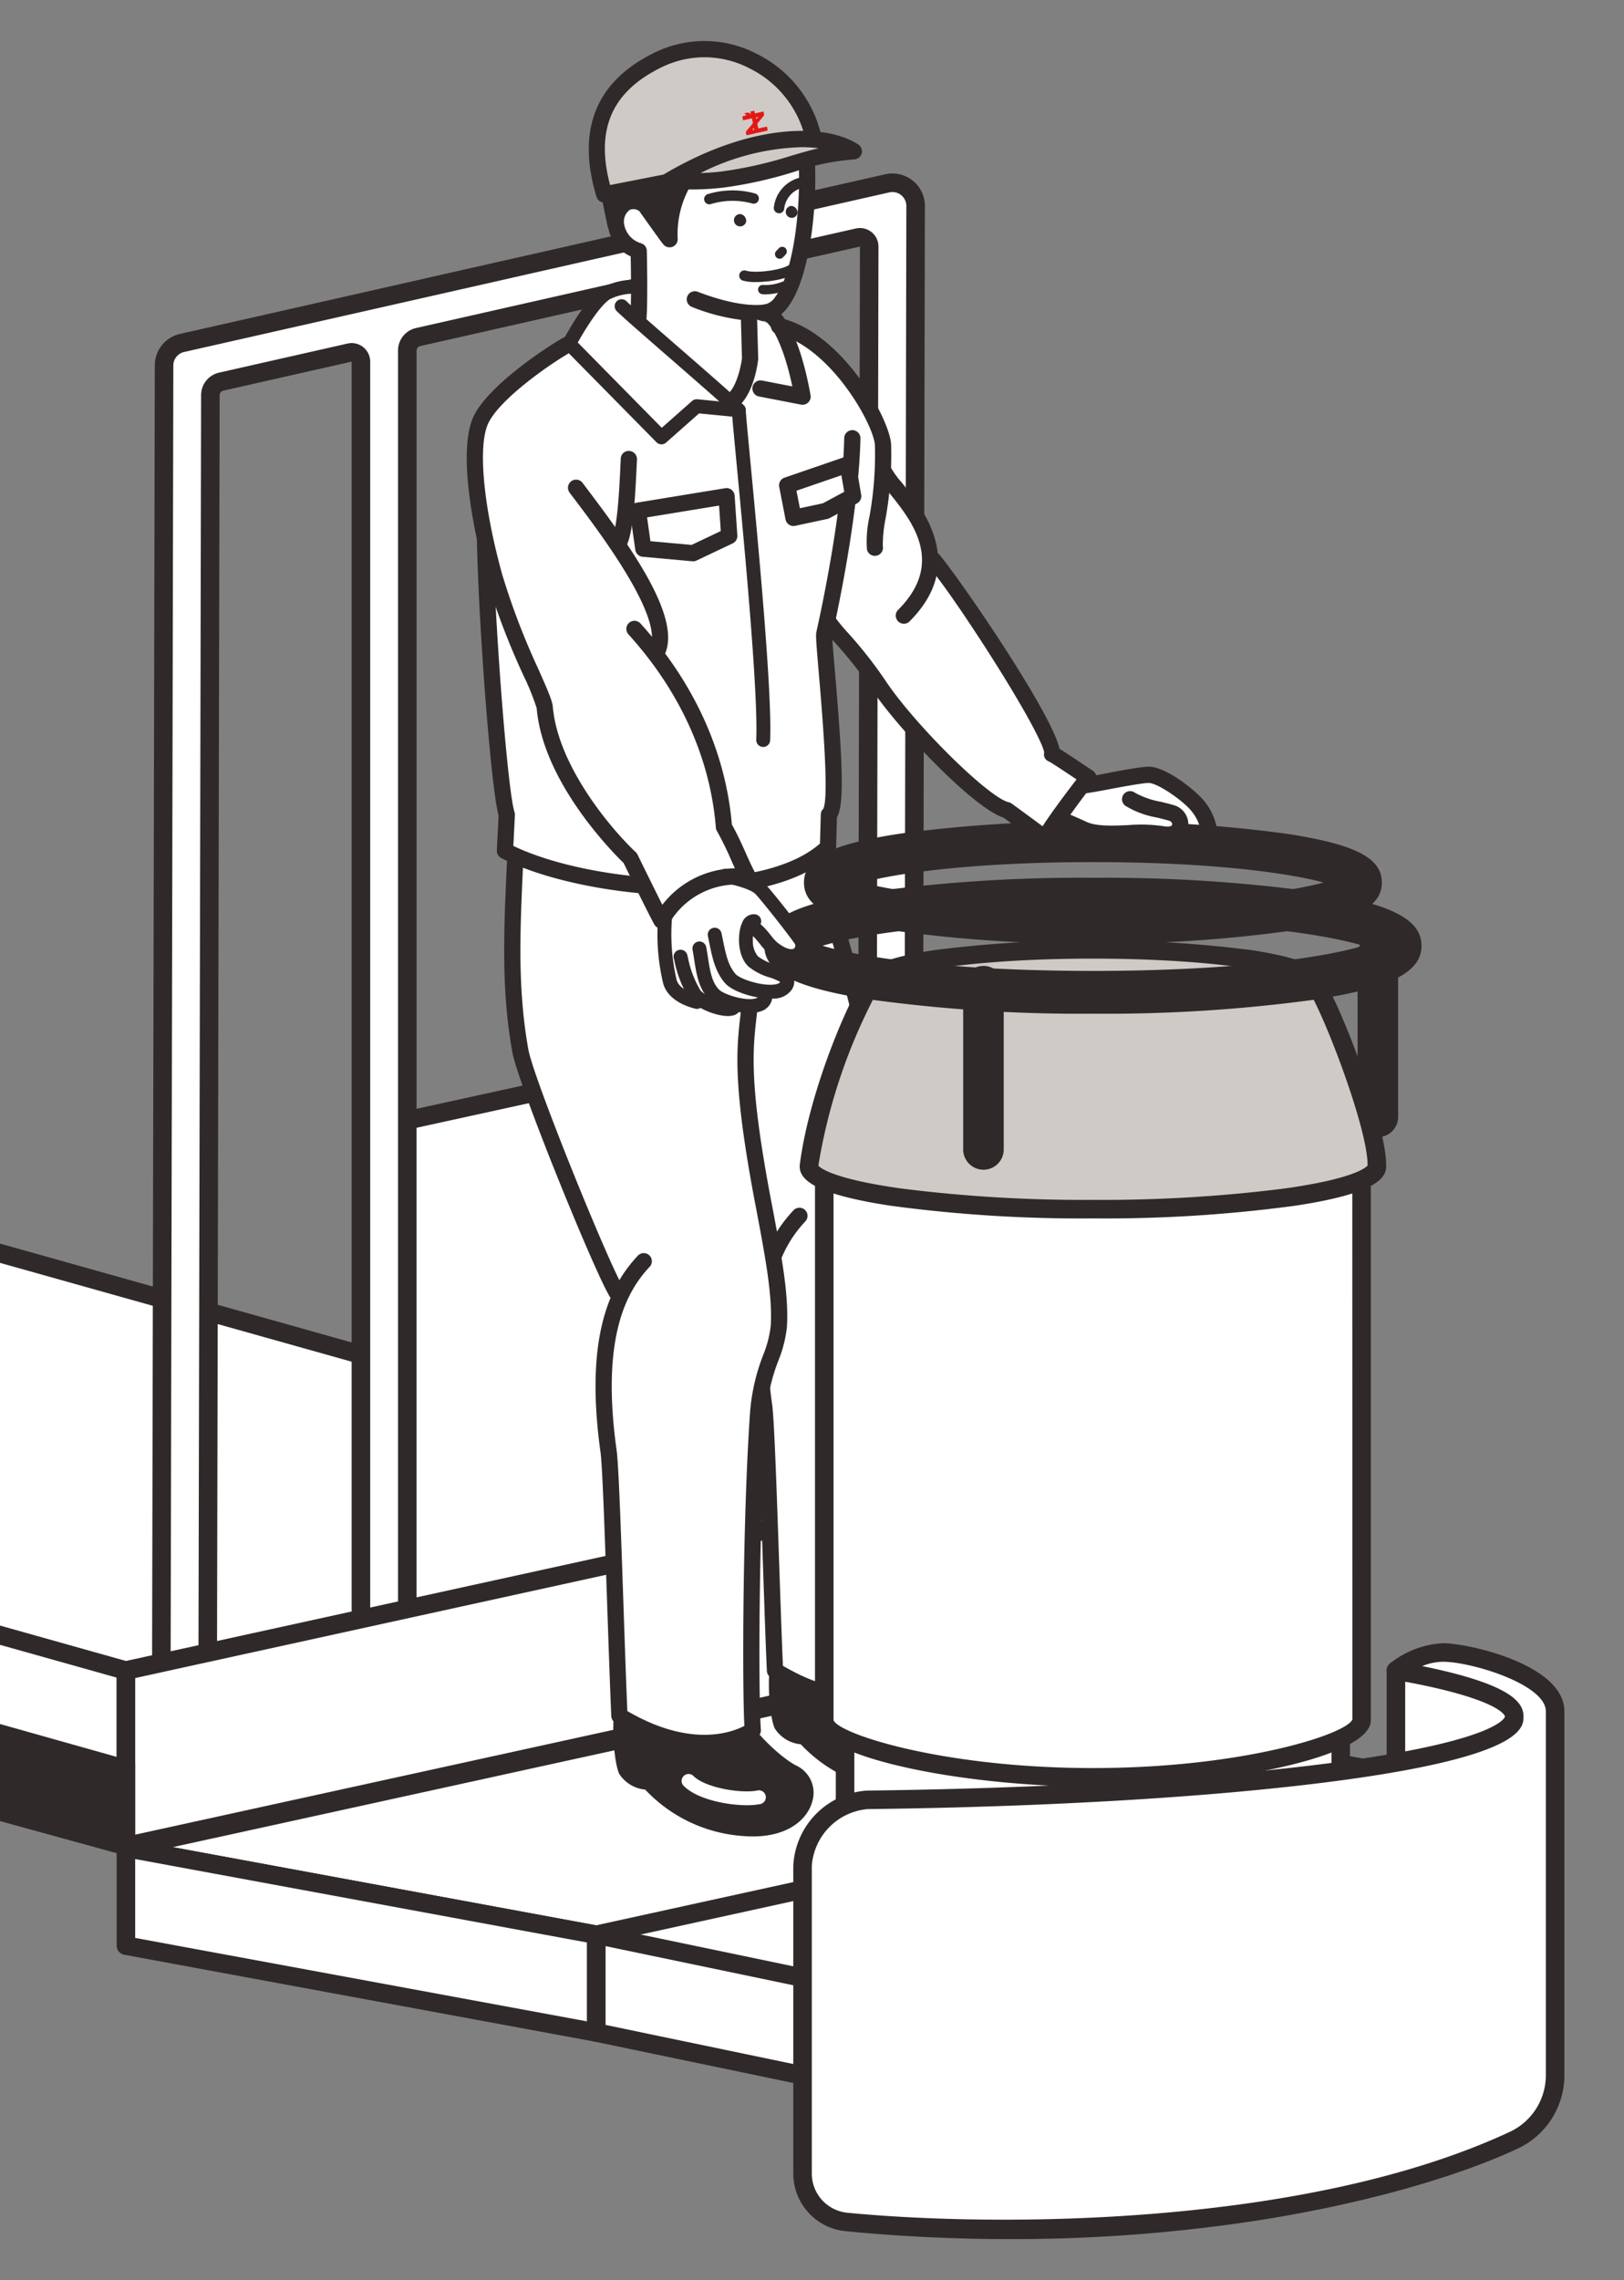 <svg xmlns="http://www.w3.org/2000/svg" xmlns:xlink="http://www.w3.org/1999/xlink" width="218" height="306" viewBox="0 0 218 306">
  <rect x="0" y="0" width="218" height="306" fill="#808080" stroke="none"/>
  <defs>
    <clipPath id="clip-path">
      <rect id="長方形_21128" data-name="長方形 21128" width="218" height="306" transform="translate(536 4560)" fill="#fff" stroke="#707070" stroke-width="1"/>
    </clipPath>
    <clipPath id="clip-path-2">
      <rect id="長方形_21175" data-name="長方形 21175" width="366.762" height="294.993" fill="none"/>
    </clipPath>
  </defs>
  <g id="img_category05" transform="translate(-536 -4560)" clip-path="url(#clip-path)">
    <g id="グループ_86868" data-name="グループ 86868" transform="translate(379.238 4565.504)">
      <path id="パス_120141" data-name="パス 120141" d="M313.466,199.195v22.466h18.152l1.821-19.1Z" transform="translate(30.682 19.497)" fill="#fff"/>
      <g id="グループ_86867" data-name="グループ 86867">
        <g id="グループ_86866" data-name="グループ 86866" clip-path="url(#clip-path-2)">
          <path id="パス_120142" data-name="パス 120142" d="M331.728,223.017H313.576a1.245,1.245,0,0,1-1.245-1.245V199.306a1.245,1.245,0,0,1,1.452-1.227l19.974,3.366a1.245,1.245,0,0,1,1.032,1.346l-1.821,19.1a1.245,1.245,0,0,1-1.24,1.128m-16.907-2.49H330.6l1.6-16.82-17.379-2.929Z" transform="translate(30.571 19.386)" fill="#2f2a29"/>
          <path id="パス_120143" data-name="パス 120143" d="M89.569,190.128c8.278,0,14.765,9.423,14.765,20.71,0,10.93-5.873,20.359-13.662,21.091l-9.687.575" transform="translate(7.927 18.61)" fill="#2f2a29"/>
          <path id="パス_120144" data-name="パス 120144" d="M81.1,233.861a1.245,1.245,0,0,1-.072-2.488l9.687-.575c6.986-.658,12.491-9.378,12.491-19.849,0-10.734-6.066-19.465-13.52-19.465a1.244,1.244,0,1,1,0-2.489c8.828,0,16.01,9.848,16.01,21.954,0,11.742-6.5,21.551-14.791,22.331l-9.729.579c-.025,0-.051,0-.075,0" transform="translate(7.816 18.499)" fill="#2f2a29"/>
          <path id="パス_120145" data-name="パス 120145" d="M1.135,155.054v13.113l172.422,48.58V203.633" transform="translate(0.111 15.177)" fill="#fff"/>
          <path id="パス_120146" data-name="パス 120146" d="M173.668,218.1a1.267,1.267,0,0,1-.338-.046L.908,169.476a1.245,1.245,0,0,1-.907-1.2V155.165a1.244,1.244,0,1,1,2.489,0v12.17l169.933,47.877V203.744a1.245,1.245,0,0,1,2.49,0v13.113a1.242,1.242,0,0,1-1.245,1.245" transform="translate(0 15.066)" fill="#2f2a29"/>
          <path id="パス_120147" data-name="パス 120147" d="M97.868,211.217c.126,11.122-6.112,20.473-14.187,21.233-8.376.787-15.919-7.877-16.582-19.745-.687-12.289,6.25-22.577,15.192-22.577,8.6,0,15.446,9.6,15.577,21.089" transform="translate(6.563 18.61)" fill="#2f2a29"/>
          <path id="パス_120148" data-name="パス 120148" d="M82.719,233.857a13.763,13.763,0,0,1-9.032-3.569c-4.5-3.878-7.317-10.22-7.719-17.4-.417-7.461,1.9-14.63,6.2-19.179A13.965,13.965,0,0,1,82.4,188.994c9.135,0,16.681,10.015,16.822,22.32.134,11.789-6.593,21.666-15.314,22.487q-.6.056-1.191.056M82.4,191.484a11.536,11.536,0,0,0-8.424,3.933c-3.839,4.061-5.905,10.54-5.526,17.329.359,6.415,2.923,12.267,6.858,15.655a11.1,11.1,0,0,0,8.365,2.921c7.441-.7,13.178-9.477,13.058-19.979-.124-10.95-6.553-19.858-14.332-19.858" transform="translate(6.452 18.499)" fill="#2f2a29"/>
          <path id="パス_120149" data-name="パス 120149" d="M90.753,226.057a.935.935,0,0,1-.734-1.51,24.389,24.389,0,0,0,4.688-15.117.934.934,0,0,1,.922-.944h.011a.935.935,0,0,1,.934.923A26.28,26.28,0,0,1,91.489,225.7a.933.933,0,0,1-.736.358" transform="translate(8.792 20.407)" fill="#fff"/>
          <path id="パス_120150" data-name="パス 120150" d="M90.718,210.551c.131,5.543-3.406,10.2-7.978,10.5-4.668.3-8.761-4.026-9.058-9.773-.3-5.858,3.45-10.767,8.287-10.861,4.738-.091,8.615,4.489,8.749,10.136" transform="translate(7.21 19.617)" fill="#585856"/>
          <path id="パス_120151" data-name="パス 120151" d="M82.4,222.42a8.911,8.911,0,0,1-5.923-2.344,12.38,12.38,0,0,1-3.923-8.625,12.565,12.565,0,0,1,3.145-9.212,8.923,8.923,0,0,1,6.362-2.959h.16c5.3,0,9.707,5.055,9.856,11.353.147,6.256-3.868,11.426-9.142,11.77-.178.012-.357.018-.536.018m-.177-20.651H82.1a6.378,6.378,0,0,0-4.588,2.166,10.067,10.067,0,0,0-2.48,7.387,9.883,9.883,0,0,0,3.091,6.892,6.359,6.359,0,0,0,4.643,1.7c3.871-.251,6.928-4.392,6.813-9.227-.115-4.948-3.408-8.921-7.365-8.921" transform="translate(7.099 19.505)" fill="#2f2a29"/>
          <path id="パス_120152" data-name="パス 120152" d="M86.9,210.3c.094,3.241-1.974,5.963-4.648,6.111-2.706.151-5.046-2.382-5.2-5.691-.152-3.346,1.988-6.153,4.752-6.233,2.73-.08,5,2.538,5.093,5.813" transform="translate(7.541 20.015)" fill="#2f2a29"/>
          <path id="パス_120153" data-name="パス 120153" d="M276.039,183.056,103.617,134.608,1.134,157.07l172.422,48.448Z" transform="translate(0.111 13.175)" fill="#fff"/>
          <path id="パス_120154" data-name="パス 120154" d="M173.667,206.875a1.254,1.254,0,0,1-.337-.046L.908,158.38a1.245,1.245,0,0,1,.07-2.414L103.461,133.5a1.262,1.262,0,0,1,.6.018l172.421,48.447a1.245,1.245,0,0,1-.069,2.415L173.934,206.846a1.278,1.278,0,0,1-.267.029M6.379,157.331,173.7,204.348l97.312-21.33L103.69,136Z" transform="translate(0 13.065)" fill="#2f2a29"/>
          <path id="パス_120155" data-name="パス 120155" d="M242.989,121.915,190.268,133.47v66.006l52.721-11.991Z" transform="translate(18.623 11.933)" fill="#fff"/>
          <path id="パス_120156" data-name="パス 120156" d="M274.742,91.161c.907.182,6.917-1.275,9.468-1.457,1.854-.133,5.839,2.974,6.8,4.251a6.912,6.912,0,0,1,1.53,4.067l-3.933,1.153L272.63,98.022l-.971-6.618" transform="translate(26.59 8.78)" fill="#fff"/>
          <path id="パス_120157" data-name="パス 120157" d="M292.365,99.209a1.088,1.088,0,0,1-1.087-1.048,5.822,5.822,0,0,0-1.312-3.452c-.978-1.3-4.6-3.883-5.856-3.821-1.159.082-3.19.465-4.982.8-2.974.56-4.16.759-4.778.636a1.089,1.089,0,0,1,.4-2.141,37.463,37.463,0,0,0,3.977-.635c1.941-.366,3.946-.744,5.231-.835,2.525-.2,6.844,3.482,7.749,4.68a7.962,7.962,0,0,1,1.75,4.684,1.087,1.087,0,0,1-1.047,1.129h-.042" transform="translate(26.768 8.683)" fill="#2f2a29"/>
          <path id="パス_120158" data-name="パス 120158" d="M190.378,134.827a1.245,1.245,0,0,1-.266-2.46l52.721-11.556a1.245,1.245,0,0,1,.535,2.432L190.646,134.8a1.249,1.249,0,0,1-.268.029" transform="translate(18.512 11.822)" fill="#2f2a29"/>
          <path id="パス_120159" data-name="パス 120159" d="M263.364,214.144l.4-193.7a3.112,3.112,0,0,0-3.8-3.041L191.789,32.829,165.3,38.823a3.113,3.113,0,0,0-2.425,3.028l-.363,173.974a3.113,3.113,0,0,0,3.106,3.119h.007a3.114,3.114,0,0,0,3.112-3.106l.355-170.006a1.869,1.869,0,0,1,1.455-1.817l17.235-3.9a1.245,1.245,0,0,1,1.519,1.215V208.637a3.19,3.19,0,0,0,2.5,3.17,3.116,3.116,0,0,0,3.729-3.053V39.856a1.866,1.866,0,0,1,1.455-1.82l35.255-7.978v168.9a3.19,3.19,0,0,0,2.5,3.17,3.116,3.116,0,0,0,3.728-3.054V28.649l17.551-3.971a1.245,1.245,0,0,1,1.518,1.216l-.4,189.935" transform="translate(15.907 1.696)" fill="#fff"/>
          <path id="パス_120160" data-name="パス 120160" d="M165.738,220.3a4.368,4.368,0,0,1-4.357-4.367l.363-173.974a4.335,4.335,0,0,1,3.4-4.239L259.8,16.3a4.357,4.357,0,0,1,5.319,4.258l-.4,193.7a1.245,1.245,0,0,1-1.245,1.243h0a1.244,1.244,0,0,1-1.243-1.247l.4-193.7a1.869,1.869,0,0,0-2.279-1.825L165.69,40.148a1.858,1.858,0,0,0-1.456,1.816l-.363,173.973a1.867,1.867,0,1,0,3.735.009l.355-170a3.1,3.1,0,0,1,2.423-3.029l17.237-3.9a2.489,2.489,0,0,1,3.039,2.43V208.748a1.956,1.956,0,0,0,1.487,1.948,1.872,1.872,0,0,0,2.248-1.831V39.967a3.093,3.093,0,0,1,2.425-3.035l35.255-7.978a1.245,1.245,0,0,1,1.519,1.214v168.9a1.956,1.956,0,0,0,1.487,1.948,1.874,1.874,0,0,0,2.248-1.832V28.76a1.245,1.245,0,0,1,.971-1.214l17.551-3.971a2.489,2.489,0,0,1,3.038,2.434l-.4,189.933a1.245,1.245,0,0,1-1.245,1.243h0A1.244,1.244,0,0,1,256,215.937L256.4,26l-16.58,3.753V199.183a4.347,4.347,0,0,1-1.582,3.36,4.355,4.355,0,0,1-7.132-3.475V31.726l-33.737,7.635a.617.617,0,0,0-.484.606v168.9a4.362,4.362,0,0,1-5.208,4.276,4.422,4.422,0,0,1-3.507-4.393V41.442l-17.235,3.9a.622.622,0,0,0-.484.606l-.355,170a4.366,4.366,0,0,1-4.357,4.349" transform="translate(15.796 1.585)" fill="#2f2a29"/>
          <path id="パス_120161" data-name="パス 120161" d="M291.192,206.164l45.658,8.43-85,25.691-63.141-11.657Z" transform="translate(18.471 20.179)" fill="#fff"/>
          <path id="パス_120162" data-name="パス 120162" d="M220.587,161.969c-2.185-3.642-13.355-31.488-14.085-35.577-1.821-10.2-.911-19.306-.365-32.785l39.949-.364,3.4,62.9Z" transform="translate(20.107 9.127)" fill="#fff"/>
          <path id="パス_120163" data-name="パス 120163" d="M260.667,200.413l63.141,11.657L221.325,234.533l-63.141-11.656Z" transform="translate(15.483 19.616)" fill="#fff"/>
          <path id="パス_120164" data-name="パス 120164" d="M221.436,235.89a1.2,1.2,0,0,1-.226-.021l-63.141-11.656a1.245,1.245,0,0,1-.041-2.441l102.483-22.464A1.243,1.243,0,0,1,261,199.3l63.141,11.657a1.245,1.245,0,0,1,.041,2.439L221.7,235.86a1.218,1.218,0,0,1-.267.03m-56.849-13.007,56.827,10.492,96.213-21.089L260.8,201.794Z" transform="translate(15.372 19.506)" fill="#2f2a29"/>
          <path id="パス_120165" data-name="パス 120165" d="M260.667,178.737V202.3L158.184,224.763V201.2Z" transform="translate(15.483 17.495)" fill="#fff"/>
          <path id="パス_120166" data-name="パス 120166" d="M158.295,226.119a1.244,1.244,0,0,1-1.245-1.245V201.311a1.246,1.246,0,0,1,.979-1.216l102.482-22.462a1.243,1.243,0,0,1,1.512,1.215v23.563a1.244,1.244,0,0,1-.978,1.215L158.562,226.09a1.227,1.227,0,0,1-.267.03m1.245-23.808v21.016l99.993-21.918V180.395Z" transform="translate(15.372 17.384)" fill="#2f2a29"/>
          <path id="パス_120167" data-name="パス 120167" d="M238.441,196.7c-1.275,1.82-.819,8.651-.091,10.108s3.1,1.639,3.1,1.639a19,19,0,0,0,12.842,6.193c8.468.637,10.167-5.951,6.617-7.681-2.345-1.142-7.286-5.829-7.528-8.257" transform="translate(23.26 19.253)" fill="#2f2a29"/>
          <path id="パス_120168" data-name="パス 120168" d="M255.509,215.7c-.389,0-.79-.015-1.21-.047a19.925,19.925,0,0,1-13.225-6.239,4.645,4.645,0,0,1-3.478-2.106c-.77-1.539-1.394-8.841.161-11.062a.934.934,0,1,1,1.529,1.073c-1.019,1.455-.627,7.942-.021,9.155.408.816,1.944,1.095,2.333,1.124a.934.934,0,0,1,.619.3,18.087,18.087,0,0,0,12.222,5.891c4.31.309,6.762-1.405,7.264-3.262a2.183,2.183,0,0,0-1.128-2.649c-2.474-1.205-7.76-6.134-8.047-9a.934.934,0,1,1,1.86-.184c.2,1.982,4.776,6.424,7.006,7.511a4.03,4.03,0,0,1,2.111,4.815c-.6,2.234-3.058,4.682-8,4.682" transform="translate(23.178 19.17)" fill="#2f2a29"/>
          <path id="パス_120169" data-name="パス 120169" d="M253.948,210.488c-2.715,0-6.72-.792-8.525-2.594a.934.934,0,0,1,1.32-1.321c1.627,1.624,6.559,2.388,8.607,1.932a.934.934,0,1,1,.407,1.822,8.653,8.653,0,0,1-1.809.16" transform="translate(23.995 20.193)" fill="#fff"/>
          <path id="パス_120170" data-name="パス 120170" d="M242.16,98.33c3.4,8.257,7.528,22.828,10.928,40.8,1.383,7.309,2.43,12.7,2.149,17.006-.205,3.15-1.28,5.986-1.663,11.407-1.014,14.406-1.081,38.506-.728,42.742,0,0-3.946,5.574-15.117-1.226-.486-11.171-1.031-32.45-1.457-35.516-2.125-15.239,1.275-21.8,4.734-25.5" transform="translate(23.062 9.625)" fill="#fff"/>
          <path id="パス_120171" data-name="パス 120171" d="M247.608,213.631c-2.534,0-5.93-.855-10.349-3.545a1.089,1.089,0,0,1-.522-.884c-.177-4.049-.36-9.424-.543-14.781-.315-9.21-.64-18.733-.9-20.632-2.287-16.4,1.769-22.916,5.018-26.393a1.088,1.088,0,1,1,1.591,1.485c-2.945,3.153-6.61,9.132-4.452,24.608.28,2.012.593,11.165.924,20.859.175,5.093.349,10.2.517,14.174,8.376,4.915,12.02,2.373,12.936,1.48-.312-5.262-.242-28.232.76-42.437a56.138,56.138,0,0,1,1.041-7.338,32.069,32.069,0,0,0,.621-4.064c.266-4.069-.7-9.177-2.041-16.249l-.091-.484C249,122.98,244.941,107.807,241.25,98.842a1.089,1.089,0,1,1,2.014-.83c3.745,9.1,7.854,24.426,10.992,41.011l.092.484c1.368,7.228,2.356,12.452,2.073,16.8a33.807,33.807,0,0,1-.657,4.339,54.225,54.225,0,0,0-1.007,7.076c-1.029,14.6-1.075,38.441-.729,42.573a1.091,1.091,0,0,1-.2.72c-.117.165-1.933,2.621-6.224,2.621" transform="translate(22.965 9.527)" fill="#2f2a29"/>
          <path id="パス_120172" data-name="パス 120172" d="M158.184,233.988l63.141,11.657V232.531l-63.141-11.656Z" transform="translate(15.483 21.619)" fill="#fff"/>
          <path id="パス_120173" data-name="パス 120173" d="M221.436,247a1.314,1.314,0,0,1-.226-.02l-63.141-11.656a1.247,1.247,0,0,1-1.019-1.225V220.986a1.245,1.245,0,0,1,1.471-1.224l63.141,11.656a1.245,1.245,0,0,1,1.019,1.224v13.114A1.241,1.241,0,0,1,221.436,247m-61.9-13.936,60.651,11.2V233.679l-60.651-11.2Z" transform="translate(15.372 21.508)" fill="#2f2a29"/>
          <path id="パス_120174" data-name="パス 120174" d="M56.655,182.828v10.887l111.467,30.641V213.468" transform="translate(5.545 17.895)" fill="#2f2a29"/>
          <path id="パス_120175" data-name="パス 120175" d="M168.233,225.711a1.254,1.254,0,0,1-.33-.044L56.436,195.028a1.246,1.246,0,0,1-.915-1.2V182.94a1.244,1.244,0,1,1,2.489,0v9.938l108.978,29.956v-9.255a1.245,1.245,0,1,1,2.49,0v10.888a1.243,1.243,0,0,1-1.245,1.245" transform="translate(5.434 17.784)" fill="#2f2a29"/>
          <path id="パス_120176" data-name="パス 120176" d="M311.5,136.425a2.722,2.722,0,0,1-2.723-2.723V111.845a2.723,2.723,0,0,1,5.445,0V133.7a2.722,2.722,0,0,1-2.723,2.723" transform="translate(30.223 10.681)" fill="#2f2a29"/>
          <path id="パス_120177" data-name="パス 120177" d="M246.111,153.324v68.609c0,2.783,14.895,7.068,33.27,7.068s33.269-4.285,33.269-7.068V153.324" transform="translate(24.089 15.007)" fill="#fff"/>
          <path id="パス_120178" data-name="パス 120178" d="M279.492,230.357c-15.961,0-34.514-3.632-34.514-8.313V153.436a1.244,1.244,0,1,1,2.489,0v68.52c1.033,1.839,13.967,5.911,32.025,5.911s30.992-4.072,32.025-5.911v-68.52a1.244,1.244,0,1,1,2.489,0v68.608c0,4.681-18.553,8.313-34.514,8.313" transform="translate(23.978 14.896)" fill="#2f2a29"/>
          <path id="パス_120179" data-name="パス 120179" d="M243.567,137.531V211.9c0,3.017,16.145,7.661,36.063,7.661s36.062-4.644,36.062-7.661V137.531" transform="translate(23.84 13.462)" fill="#fff"/>
          <path id="パス_120180" data-name="パス 120180" d="M279.741,220.916c-17.252,0-37.307-3.891-37.307-8.906V137.642a1.244,1.244,0,0,1,2.489,0V212.01c.809,1.891,14.827,6.416,34.818,6.416s34.008-4.525,34.832-6.515l-.014-74.269a1.244,1.244,0,0,1,2.489,0V212.01c0,5.015-20.055,8.906-37.307,8.906" transform="translate(23.729 13.351)" fill="#2f2a29"/>
          <path id="パス_120181" data-name="パス 120181" d="M309.555,115.542c0-2.489-13.316-4.506-29.742-4.506s-29.74,2.017-29.74,4.506a76.7,76.7,0,0,0-8.377,24.584c0,3.189,17.065,5.774,38.117,5.774s38.117-2.584,38.117-5.774c.132-5.155-6.2-21.671-8.376-24.584" transform="translate(23.657 10.868)" fill="#d0cac7"/>
          <path id="パス_120182" data-name="パス 120182" d="M279.923,147.254a190.811,190.811,0,0,1-27.138-1.7c-10.834-1.64-12.223-3.7-12.223-5.313a1.252,1.252,0,0,1,.01-.157c1.117-8.826,5.54-19.945,8.4-24.823.237-1.353,1.9-2.834,9.737-4.02a169.4,169.4,0,0,1,42.433,0c7.727,1.169,9.454,2.627,9.726,3.964,2.437,3.7,8.555,19.741,8.419,25.068,0,1.58-1.39,3.641-12.223,5.281a190.829,190.829,0,0,1-27.14,1.7m-36.854-7.08c.255.3,1.955,1.775,11.091,3.061a194.342,194.342,0,0,0,25.763,1.53,194.359,194.359,0,0,0,25.764-1.53c9.421-1.326,10.934-2.858,11.109-3.085.053-5.04-6.169-21.132-8.129-23.752a1.262,1.262,0,0,1-.236-.57c-1.255-1.425-11.945-3.437-28.509-3.437s-27.252,2.012-28.506,3.437a1.273,1.273,0,0,1-.167.467,75.2,75.2,0,0,0-8.18,23.879m73.726.045v0Zm-5.886-24.566h0Z" transform="translate(23.546 10.757)" fill="#2f2a29"/>
          <path id="パス_120183" data-name="パス 120183" d="M233.949,46.664c1.73-1.639,2.155-5.465,2.155-5.465l.069-6.133a10.88,10.88,0,0,0,2.055-.059c4.075-.542,5.1-20.4,5.1-20.4a65.346,65.346,0,0,1-10.765,2.533,36.491,36.491,0,0,1-5.029.261l-.928,1.074a14.215,14.215,0,0,0-1.312,6.7c-.127-.1-3.278-4.554-3.278-4.554-3.693-2.612-6.193,4.19-.863,6.133,0,0,.148,6.606-.044,9.009Z" transform="translate(21.347 1.429)" fill="#fff"/>
          <path id="パス_120184" data-name="パス 120184" d="M236.1,36.629a26.348,26.348,0,0,1-8.661-1.921,1.089,1.089,0,0,1,.781-2.033c3.623,1.393,6.824,2,9.022,1.706a2.285,2.285,0,0,0,1.4-1.028c2.86-3.8,3.838-15.023,2.77-22.137a1.09,1.09,0,1,1,2.155-.324c1.154,7.687.036,19.485-3.185,23.769a4.316,4.316,0,0,1-2.849,1.877,10.688,10.688,0,0,1-1.429.09" transform="translate(22.193 0.975)" fill="#2f2a29"/>
          <path id="パス_120185" data-name="パス 120185" d="M229.585,20.129a.7.7,0,0,1-.217-1.367,11.266,11.266,0,0,1,6.37-.081.7.7,0,1,1-.422,1.335,9.912,9.912,0,0,0-5.514.078.682.682,0,0,1-.217.035" transform="translate(22.403 1.787)" fill="#2f2a29"/>
          <path id="パス_120186" data-name="パス 120186" d="M238.1,21.489a.7.7,0,0,1-.694-.8,4.655,4.655,0,0,1,4-4.076A.7.7,0,1,1,241.591,18a3.281,3.281,0,0,0-2.8,2.9.7.7,0,0,1-.692.6" transform="translate(23.237 1.625)" fill="#2f2a29"/>
          <path id="パス_120187" data-name="パス 120187" d="M234.162,22.169a.829.829,0,1,1-.8-1.016.926.926,0,0,1,.8,1.016" transform="translate(22.761 2.07)" fill="#2f2a29"/>
          <path id="パス_120188" data-name="パス 120188" d="M240.429,21.174a.8.8,0,1,1-.766-1.016.914.914,0,0,1,.766,1.016" transform="translate(23.382 1.973)" fill="#2f2a29"/>
          <path id="パス_120189" data-name="パス 120189" d="M238.165,26.76a.623.623,0,0,1-.437-1.066c.11-.108.209-.21.323-.335a.622.622,0,1,1,.919.839c-.131.143-.242.259-.368.383a.618.618,0,0,1-.437.179" transform="translate(23.251 2.462)" fill="#2f2a29"/>
          <path id="パス_120190" data-name="パス 120190" d="M235.4,29.692a6.129,6.129,0,0,1-1.747-.2.7.7,0,0,1,.434-1.332c1.185.384,4.842-.041,5.885-.835a.7.7,0,1,1,.849,1.114c-1.087.829-3.578,1.248-5.42,1.248" transform="translate(22.823 2.661)" fill="#2f2a29"/>
          <path id="パス_120191" data-name="パス 120191" d="M236.464,31.117a3.97,3.97,0,0,1-.463-.024.623.623,0,0,1,.15-1.236,5.867,5.867,0,0,0,2.407-.367.623.623,0,1,1,.582,1.1,7,7,0,0,1-2.676.526" transform="translate(23.046 2.879)" fill="#2f2a29"/>
          <path id="パス_120192" data-name="パス 120192" d="M219.531,159.968a1.09,1.09,0,0,1-.935-.529c-2.229-3.717-12.32-28.6-13.069-32.79-1.532-8.581-1.155-16.481-.676-26.486.1-2.067.2-4.237.3-6.532a1.089,1.089,0,0,1,2.177.088c-.093,2.3-.2,4.475-.3,6.549-.471,9.867-.843,17.659.646,26,.7,3.923,10.69,28.544,12.794,32.054a1.09,1.09,0,0,1-.933,1.649" transform="translate(20.01 9.062)" fill="#2f2a29"/>
          <path id="パス_120193" data-name="パス 120193" d="M279.873,111.782a182.153,182.153,0,0,1-25.909-1.63c-9.267-1.4-12.878-3.242-12.878-6.557s3.611-5.151,12.878-6.555a182.138,182.138,0,0,1,25.909-1.631,182.133,182.133,0,0,1,25.908,1.631c9.267,1.4,12.878,3.242,12.878,6.555s-3.611,5.152-12.878,6.557a182.148,182.148,0,0,1-25.908,1.63m-30.963-8.187c4.742,1.287,15.156,2.74,30.963,2.74s26.221-1.454,30.962-2.74c-4.742-1.287-15.156-2.74-30.962-2.74s-26.222,1.454-30.963,2.74m64.7,1.111h0Z" transform="translate(23.598 9.339)" fill="#2f2a29"/>
          <path id="パス_120194" data-name="パス 120194" d="M269.613,93.479c1.19,1.275,3.4,1.943,6.123,3.218s7.6.06,10.6.668c2.963.6,3.119-2.308,1.248-2.854s-4.309-.91-5.5-1.82" transform="translate(26.39 9.073)" fill="#fff"/>
          <path id="パス_120195" data-name="パス 120195" d="M287.181,98.631a4.877,4.877,0,0,1-.962-.1,19.279,19.279,0,0,0-4.228-.1c-2.357.1-4.8.2-6.62-.649-.725-.34-1.413-.637-2.055-.911a12.772,12.772,0,0,1-4.4-2.549,1.089,1.089,0,0,1,1.592-1.488,11.556,11.556,0,0,0,3.67,2.034c.662.285,1.371.59,2.119.941,1.337.626,3.508.534,5.6.446a20.958,20.958,0,0,1,4.751.141c.7.142,1.113.012,1.163-.188.041-.165-.067-.447-.436-.554-.5-.145-1.035-.277-1.578-.41a12.167,12.167,0,0,1-4.278-1.591,1.089,1.089,0,1,1,1.323-1.73,11.336,11.336,0,0,0,3.474,1.205c.574.141,1.144.281,1.669.435a2.679,2.679,0,0,1,1.941,3.167,2.624,2.624,0,0,1-2.747,1.9" transform="translate(26.293 8.975)" fill="#2f2a29"/>
          <path id="パス_120196" data-name="パス 120196" d="M280.348,120.528a208,208,0,0,1-29.589-1.862c-10.313-1.563-14.521-3.666-14.521-7.258s4.207-5.7,14.521-7.258a208.157,208.157,0,0,1,29.589-1.862,208.168,208.168,0,0,1,29.589,1.862c10.313,1.562,14.521,3.666,14.521,7.258s-4.207,5.695-14.521,7.258a208.007,208.007,0,0,1-29.589,1.862m-36.284-9.12c5.032,1.536,17.21,3.376,36.284,3.376s31.252-1.84,36.284-3.376c-5.032-1.537-17.21-3.376-36.284-3.376s-31.252,1.839-36.284,3.376m75.027,1.09h0Z" transform="translate(23.123 10.012)" fill="#2f2a29"/>
          <path id="パス_120197" data-name="パス 120197" d="M263.275,140.407a2.722,2.722,0,0,1-2.723-2.723V115.827a2.723,2.723,0,1,1,5.445,0v21.858a2.722,2.722,0,0,1-2.723,2.723" transform="translate(25.503 11.071)" fill="#2f2a29"/>
          <path id="パス_120198" data-name="パス 120198" d="M235.532,45.154c1.73-1.639,2.155-5.465,2.155-5.465l-.152-5.554,4.037,1.184c3.825.911,7.268,4.1,9.778,7.451l.058,7.606c-.244,10.685-3.522,25.134-3.765,26.227s2.441,23.07.619,24.285l-.122,4.371c-8.744,8.378-33.281,5.707-43.361.485l.244-4.856c-1.092-3.279-3.278-33.028-2.914-41.77C200.435,40.9,210.1,39.447,213.4,37.686c0,0,2.813-5.336,4.917-6.739a8.05,8.05,0,0,1,4.008-.911l.955,5.168c4.454,3.913,12.249,9.95,12.249,9.95" transform="translate(19.764 2.94)" fill="#fff"/>
          <path id="パス_120199" data-name="パス 120199" d="M247.23,41.634c2.511,3.354,4.09,6.875,4.186,8.455.365,5.951,0,3.4,0,3.4.585,1.754,5.943,6.1,6.3,11.563l.38.458c2.186,1.821,16.635,23.921,16.028,26.106.363.122,3.765,2.429,4.857,3.156a84.808,84.808,0,0,0-5.829,8.136c-.607-.486-5.1-3.764-5.1-3.764-3.278-.729-13.721-11.415-17.364-17-2.447-3.751-5.95-7.164-6.678-8.377Z" transform="translate(23.884 4.075)" fill="#fff"/>
          <path id="パス_120200" data-name="パス 120200" d="M237.881,91.652h-.041a.934.934,0,0,1-.894-.973c.271-6.369-1.624-26.362-2.643-37.1-.305-3.224-.535-5.651-.614-6.729-.954-.956-5.2-4.648-8.361-7.4-3.255-2.833-6.33-5.507-7.113-6.29a.934.934,0,0,1,1.321-1.321c.737.737,3.93,3.514,7.019,6.2,5.663,4.925,8.375,7.306,8.792,7.863a.927.927,0,0,1,.186.508c.044.8.291,3.394.631,6.989,1.022,10.786,2.926,30.863,2.649,37.36a.934.934,0,0,1-.932.894" transform="translate(21.332 3.089)" fill="#2f2a29"/>
          <path id="パス_120201" data-name="パス 120201" d="M224.846,51.27a.931.931,0,0,1-.664-.278L211.8,38.426a.934.934,0,0,1-.16-1.091c.3-.568,2.988-5.59,5.227-7.081a9.137,9.137,0,0,1,4.524-1.067.934.934,0,0,1,0,1.867,7.221,7.221,0,0,0-3.489.753c-1.379.919-3.329,4.089-4.285,5.8L224.89,49.051l4.073-3.6a.961.961,0,0,1,.709-.229l5.645.547a.934.934,0,1,1-.18,1.859l-5.241-.507-4.432,3.919a.932.932,0,0,1-.618.234" transform="translate(20.704 2.857)" fill="#2f2a29"/>
          <path id="パス_120202" data-name="パス 120202" d="M252.609,252.3l-36.913-7.69V231.492l36.913,7.691Z" transform="translate(21.112 22.658)" fill="#fff"/>
          <path id="パス_120203" data-name="パス 120203" d="M252.72,253.652a1.243,1.243,0,0,1-.254-.026l-36.913-7.69a1.245,1.245,0,0,1-.991-1.219V231.6a1.246,1.246,0,0,1,1.5-1.22l36.913,7.691a1.245,1.245,0,0,1,.99,1.219v13.114a1.244,1.244,0,0,1-1.245,1.245M217.052,243.7l34.423,7.17V240.3l-34.423-7.171Z" transform="translate(21.001 22.547)" fill="#2f2a29"/>
          <path id="パス_120204" data-name="パス 120204" d="M228.982,110c-.7,0-1.364-.012-1.972-.031-8.445-.272-17.333-2.227-22.646-4.979a1.089,1.089,0,0,1-.587-1.021l.233-4.67c-1.225-4.468-3.255-33.534-2.9-41.948a1.09,1.09,0,0,1,1.087-1.044h.046a1.089,1.089,0,0,1,1.043,1.134c-.37,8.869,1.819,38.256,2.86,41.38a1.116,1.116,0,0,1,.055.4l-.208,4.146c10.393,4.993,33.043,6.829,41.16-.319l.11-3.911a1.091,1.091,0,0,1,.345-.766c.795-1.693-.182-13.127-.6-18.039-.367-4.282-.436-5.242-.336-5.687l.027-.127c.817-3.664,3.493-16.36,3.709-25.887a1.09,1.09,0,0,1,1.089-1.065h.025a1.09,1.09,0,0,1,1.065,1.113c-.222,9.726-2.935,22.6-3.761,26.311l-.029.126c-.021.336.182,2.723.38,5.029,1.1,12.839,1.2,17.729.255,19.394l-.113,4.027a1.084,1.084,0,0,1-.335.756c-5,4.787-14,5.677-20,5.677" transform="translate(19.68 4.656)" fill="#2f2a29"/>
          <path id="パス_120205" data-name="パス 120205" d="M218.142,24.441a.934.934,0,0,1-.91-.731c-.071-.317-1.721-7.787-1.721-11.01a.934.934,0,1,1,1.868,0c0,3.02,1.66,10.529,1.676,10.6a.933.933,0,0,1-.708,1.113.87.87,0,0,1-.2.023" transform="translate(21.094 1.152)" fill="#2f2a29"/>
          <path id="パス_120206" data-name="パス 120206" d="M232.632,45.975a1.09,1.09,0,0,1-.75-1.88c1.148-1.088,1.689-3.71,1.816-4.723l-.15-5.476a1.088,1.088,0,1,1,2.176-.06l.153,5.555a1,1,0,0,1-.005.152c-.048.431-.526,4.274-2.489,6.134a1.089,1.089,0,0,1-.75.3" transform="translate(22.663 3.208)" fill="#2f2a29"/>
          <path id="パス_120207" data-name="パス 120207" d="M241.515,45.667a1.1,1.1,0,0,1-.206-.02l-5.647-1.092a1.089,1.089,0,0,1,.414-2.139l4.064.786c-1.252-5.943-3-8.6-3.871-8.88a1.089,1.089,0,1,1,.655-2.076c2.323.733,4.44,5.272,5.664,12.14a1.091,1.091,0,0,1-1.073,1.28" transform="translate(22.98 3.151)" fill="#2f2a29"/>
          <path id="パス_120208" data-name="パス 120208" d="M273.248,101.965a1.083,1.083,0,0,1-.679-.238c-.464-.37-3.553-2.631-4.9-3.615-3.975-1.235-14.281-12.014-17.8-17.4a55.706,55.706,0,0,0-4.71-5.959,22.277,22.277,0,0,1-1.989-2.454,1.089,1.089,0,1,1,1.867-1.12,23.711,23.711,0,0,0,1.763,2.141,57.587,57.587,0,0,1,4.893,6.2c3.839,5.886,13.976,15.929,16.689,16.532a1.137,1.137,0,0,1,.405.183c.139.1,2.657,1.94,4.14,3.04,1.157-1.8,3.358-4.736,4.559-6.285-1.155-.774-3.317-2.219-3.689-2.4a1.006,1.006,0,0,1-.653-1.2c-.09-.961-2.331-5.357-7.1-12.861-4.11-6.467-7.742-11.538-8.557-12.217a1.089,1.089,0,0,1,1.393-1.673c1.2,1,15.078,20.819,16.329,26.251.583.354,1.645,1.052,3.736,2.454l.728.487a1.09,1.09,0,0,1,.168,1.675c-.62.637-5.133,6.815-5.562,7.7a1.094,1.094,0,0,1-1.039.758m-.077-12.672h0Z" transform="translate(23.787 6.107)" fill="#2f2a29"/>
          <path id="パス_120209" data-name="パス 120209" d="M251,65.782a1.089,1.089,0,0,1-1.064-.861,15.253,15.253,0,0,1,.346-4.452,46.65,46.65,0,0,0,.723-9.554c-.171-2.8-6.015-13.218-13.128-14.914a1.088,1.088,0,0,1,.5-2.118c8.329,1.983,14.592,13.515,14.8,16.9a48.2,48.2,0,0,1-.744,10.013,18.254,18.254,0,0,0-.369,3.669A1.089,1.089,0,0,1,251,65.782" transform="translate(23.202 3.314)" fill="#2f2a29"/>
          <path id="パス_120210" data-name="パス 120210" d="M253.645,73.168a1.09,1.09,0,0,1-.77-1.86c6.364-6.364,1.8-12.008-1.225-15.741a10.39,10.39,0,0,1-1.831-2.694,1.089,1.089,0,0,1,2.066-.688,11.676,11.676,0,0,0,1.458,2.012c2.863,3.538,8.824,10.9,1.072,18.652a1.082,1.082,0,0,1-.77.319" transform="translate(24.447 5.035)" fill="#2f2a29"/>
          <path id="パス_120211" data-name="パス 120211" d="M320.568,199.411c10.041,1.77,15.884,3.892,15.884,6.17,0,5.818-38.049,10.6-86.8,11.175a9.445,9.445,0,0,0-8.735,8.885v41.243a6.561,6.561,0,0,0,5.919,6.528c41.488,4.013,74.814-4.1,89.551-10.97a9.588,9.588,0,0,0,5.555-8.69v-48.87c0-4.984-11.656-7.9-15.056-7.9a11.247,11.247,0,0,0-6.314,2.426" transform="translate(23.581 19.281)" fill="#fff"/>
          <path id="パス_120212" data-name="パス 120212" d="M268.9,275.823c-7.355,0-14.758-.351-22.081-1.061A7.769,7.769,0,0,1,239.779,267V225.752a10.637,10.637,0,0,1,9.856-10.122c23.754-.285,45.61-1.568,61.65-3.619,23.377-2.988,24.032-6.286,24.032-6.318s-.4-2.4-14.854-4.944a1.245,1.245,0,0,1-.582-2.183,12.459,12.459,0,0,1,7.111-2.715c3.343,0,16.3,2.835,16.3,9.142v48.871a10.881,10.881,0,0,1-6.273,9.818c-8.63,4.02-21.415,7.544-35.079,9.666a216.53,216.53,0,0,1-33.037,2.475m55.3-76.9c11.973,2.437,13.6,4.876,13.6,6.771,0,1.487,0,5.439-26.206,8.789-16.132,2.062-38.09,3.352-61.827,3.631a8.231,8.231,0,0,0-7.505,7.64V267a5.289,5.289,0,0,0,4.793,5.287c20.177,1.953,61.609,1.863,88.906-10.858a8.382,8.382,0,0,0,4.835-7.561V204.993c0-3.63-10.028-6.652-13.811-6.652a7.65,7.65,0,0,0-2.789.581" transform="translate(23.47 19.17)" fill="#2f2a29"/>
          <path id="パス_120213" data-name="パス 120213" d="M219.417,202.238c-1.275,1.821-.819,8.651-.091,10.108s3.1,1.639,3.1,1.639a18.991,18.991,0,0,0,12.842,6.193c8.468.638,10.169-5.949,6.617-7.68-2.344-1.142-7.286-5.829-7.528-8.257" transform="translate(21.398 19.795)" fill="#2f2a29"/>
          <path id="パス_120214" data-name="パス 120214" d="M236.488,221.24q-.583,0-1.212-.047a19.925,19.925,0,0,1-13.225-6.239,4.645,4.645,0,0,1-3.478-2.106c-.77-1.539-1.394-8.84.161-11.062a.934.934,0,0,1,1.529,1.073c-1.019,1.455-.627,7.942-.021,9.155.408.816,1.944,1.095,2.333,1.124a.934.934,0,0,1,.619.3,18.089,18.089,0,0,0,12.222,5.891c4.32.326,6.761-1.4,7.265-3.261a2.184,2.184,0,0,0-1.128-2.649c-2.475-1.205-7.762-6.135-8.049-9a.934.934,0,1,1,1.86-.184c.2,1.981,4.776,6.424,7.006,7.511a4.031,4.031,0,0,1,2.112,4.815c-.6,2.234-3.058,4.681-7.995,4.681" transform="translate(21.316 19.712)" fill="#2f2a29"/>
          <path id="パス_120215" data-name="パス 120215" d="M234.928,216.03c-2.715,0-6.722-.793-8.528-2.6a.934.934,0,1,1,1.322-1.321c1.625,1.623,6.558,2.389,8.607,1.933a.934.934,0,0,1,.406,1.822,8.635,8.635,0,0,1-1.807.16" transform="translate(22.133 20.735)" fill="#fff"/>
          <path id="パス_120216" data-name="パス 120216" d="M236.251,117.354c-.485,5.342-1.7,8.742,1.7,26.714,1.382,7.309,2.43,12.706,2.149,17.007-.206,3.149-2.38,5.983-2.762,11.406-1.016,14.406-1.081,38.506-.728,42.742,0,0-6.734,4.856-17.9-1.943-.486-11.171-1.03-32.451-1.458-35.516-2.124-15.239,1.276-21.8,4.736-25.5" transform="translate(21.2 11.487)" fill="#fff"/>
          <path id="パス_120217" data-name="パス 120217" d="M230.189,218.1c-3.11,0-7.149-.872-11.953-3.8a1.087,1.087,0,0,1-.521-.884c-.177-4.057-.361-9.445-.545-14.813-.315-9.2-.639-18.7-.9-20.6-2.286-16.392,1.77-22.914,5.02-26.392a1.089,1.089,0,0,1,1.591,1.487c-2.945,3.153-6.61,9.134-4.453,24.606.281,2.009.593,11.149.924,20.828.173,5.1.349,10.229.518,14.205,8.527,4.981,14.075,2.852,15.711,1.986-.3-5.641-.216-28.2.772-42.227a27.053,27.053,0,0,1,1.746-7.527,14.96,14.96,0,0,0,1.016-3.874c.266-4.062-.7-9.163-2.035-16.221l-.1-.512c-2.984-15.772-2.448-20.462-1.93-25,.076-.664.152-1.324.214-2.018a1.108,1.108,0,0,1,1.184-.986,1.091,1.091,0,0,1,.987,1.184c-.066.711-.143,1.388-.221,2.067-.5,4.374-1.017,8.9,1.906,24.345l.1.513c1.366,7.215,2.352,12.429,2.068,16.767a16.739,16.739,0,0,1-1.135,4.457,24.847,24.847,0,0,0-1.627,6.955c-1.029,14.6-1.075,38.443-.729,42.574a1.093,1.093,0,0,1-.448.975,12.788,12.788,0,0,1-7.155,1.9" transform="translate(21.103 11.39)" fill="#2f2a29"/>
          <path id="パス_120218" data-name="パス 120218" d="M239.033,54.562l.849,4.371,4.32-.924,3.694-1.989-.729-4.25Z" transform="translate(23.397 5.067)" fill="#fff"/>
          <path id="パス_120219" data-name="パス 120219" d="M239.979,60.119a1.091,1.091,0,0,1-1.069-.882l-.849-4.371a1.089,1.089,0,0,1,.715-1.238l8.134-2.793a1.089,1.089,0,0,1,1.427.846l.729,4.25a1.089,1.089,0,0,1-.557,1.143l-3.694,1.989a1.1,1.1,0,0,1-.289.106l-4.319.924a1.084,1.084,0,0,1-.228.024m.4-4.737.457,2.351,3.083-.659,2.868-1.545-.38-2.217Z" transform="translate(23.299 4.97)" fill="#2f2a29"/>
          <path id="パス_120220" data-name="パス 120220" d="M228.287,64.475c-.033,0-.066,0-.1,0l-6.678-.607a1.092,1.092,0,0,1-.98-.931l-.728-5.1a1.089,1.089,0,0,1,.9-1.229l11.9-1.943a1.074,1.074,0,0,1,.852.222,1.087,1.087,0,0,1,.41.779l.363,5.343a1.088,1.088,0,0,1-.618,1.057l-4.857,2.307a1.086,1.086,0,0,1-.468.105m-5.722-2.7,5.523.5,3.919-1.861L231.775,57l-9.666,1.578Z" transform="translate(21.513 5.349)" fill="#2f2a29"/>
          <path id="パス_120221" data-name="パス 120221" d="M227.5,16.856a13.831,13.831,0,0,0-2.185,8.2c-.127-.1-3.279-4.554-3.279-4.554a2.308,2.308,0,0,0-3.841,1.465,22.034,22.034,0,0,1-.056-6.138s8.282.606,9.362,1.031" transform="translate(21.332 1.549)" fill="#2f2a29"/>
          <path id="パス_120222" data-name="パス 120222" d="M225.4,26.069a.932.932,0,0,1-.6-.214,50.815,50.815,0,0,1-3.347-4.6,1.537,1.537,0,0,0-1.344-.265,1.709,1.709,0,0,0-.924,1.258.932.932,0,0,1-.91.727h0a.934.934,0,0,1-.908-.736,22.683,22.683,0,0,1-.068-6.46.942.942,0,0,1,.994-.808c1.976.145,8.511.651,9.634,1.093a.932.932,0,0,1,.318,1.528,13.27,13.27,0,0,0-1.917,7.435.933.933,0,0,1-.928,1.036m-4.914-7.01a3.79,3.79,0,0,1,2.173.759.928.928,0,0,1,.225.224c.486.687,1.111,1.566,1.682,2.364a17.083,17.083,0,0,1,1.516-4.813c-1.548-.213-4.327-.478-7.024-.685-.056.653-.114,1.6-.1,2.584a2.979,2.979,0,0,1,.485-.24,2.9,2.9,0,0,1,1.042-.192" transform="translate(21.248 1.466)" fill="#2f2a29"/>
          <path id="パス_120223" data-name="パス 120223" d="M221.21,36.735c-.029,0-.059,0-.088,0a1.09,1.09,0,0,1-1-1.174c.149-1.865.087-6.443.055-8.2a5.2,5.2,0,0,1-3.062-4.2,4.063,4.063,0,0,1,1.838-3.926,3.44,3.44,0,0,1,3.79.382,1.109,1.109,0,0,1,.261.26c.486.687,1,1.406,1.466,2.062a13.838,13.838,0,0,1,2.338-5.844,1.088,1.088,0,1,1,1.541,1.537,13.052,13.052,0,0,0-1.872,7.306,1.09,1.09,0,0,1-1.764.971c-.146-.117-.245-.2-3.372-4.61a1.284,1.284,0,0,0-1.305-.175,1.955,1.955,0,0,0-.75,1.851,3.2,3.2,0,0,0,2.338,2.64,1.09,1.09,0,0,1,.716,1c.005.272.148,6.69-.047,9.121a1.09,1.09,0,0,1-1.085,1" transform="translate(21.25 1.544)" fill="#2f2a29"/>
          <path id="パス_120224" data-name="パス 120224" d="M225.126,18.854l-8.367,1.639c-1.978-6.557-1.735-13.66,7.189-18.032,9.131-4.473,19.212,2,20.885,10.382" transform="translate(21.118 0.098)" fill="#d0cac7"/>
          <path id="パス_120225" data-name="パス 120225" d="M216.852,21.68a1.09,1.09,0,0,1-1.042-.775c-2.706-8.975-.1-15.477,7.752-19.324a15.156,15.156,0,0,1,13.654.089A16.324,16.324,0,0,1,246,12.727a1.088,1.088,0,1,1-2.134.427,14.112,14.112,0,0,0-7.609-9.531,13.025,13.025,0,0,0-11.731-.086c-6.661,3.264-8.869,8.3-6.893,15.792l7.384-1.447a1.089,1.089,0,1,1,.416,2.138l-8.367,1.639a1.037,1.037,0,0,1-.21.021" transform="translate(21.022 0)" fill="#2f2a29"/>
          <path id="パス_120226" data-name="パス 120226" d="M224.609,17.56a39.317,39.317,0,0,0,7.32-.166c7.935-1.033,11.6-3.491,17.462-3.769-3.478-2.278-12.726-3.174-24.781,3.935" transform="translate(21.985 1.172)" fill="#d0cac7"/>
          <path id="パス_120227" data-name="パス 120227" d="M227.555,18.845c-1.674,0-2.854-.1-2.94-.1a1.089,1.089,0,0,1-.462-2.023c11.535-6.8,21.527-6.793,25.932-3.908a1.089,1.089,0,0,1-.546,2,32.023,32.023,0,0,0-7.906,1.619,57.246,57.246,0,0,1-9.467,2.142,36.479,36.479,0,0,1-4.611.274m14.906-5.675a31.918,31.918,0,0,0-13.549,3.473c.94-.031,1.959-.1,2.973-.232a55.4,55.4,0,0,0,9.132-2.072c1.259-.371,2.487-.733,3.754-1.03a18.383,18.383,0,0,0-2.31-.139" transform="translate(21.888 1.075)" fill="#2f2a29"/>
          <path id="パス_120228" data-name="パス 120228" d="M213.507,37c-2.367,1.275-10.017,6.374-11.838,10.2s-.363,13.3,1.821,21.128,6.6,15.861,6.74,17.485c.728,8.561,8.378,17.3,11.474,20.217,0,0,3.825,7.832,4.188,8.379a11.581,11.581,0,0,1,11.657-5.835c-1.093-2-1.809-4.183-3.266-6.732-.133-9.168-9.119-23.253-9.119-23.253,2.914-4.736-6.314-16.271-10.746-22.281-1.36-1.846-.911-19.306-.911-19.306" transform="translate(19.659 3.622)" fill="#fff"/>
          <path id="パス_120229" data-name="パス 120229" d="M218.612,63.4a1.089,1.089,0,0,1-.99-1.539c.742-1.636.975-6.49,1.13-9.7l.048-1.013a1.054,1.054,0,0,1,1.143-1.033,1.088,1.088,0,0,1,1.033,1.142l-.049,1.009c-.181,3.78-.406,8.483-1.322,10.5a1.088,1.088,0,0,1-.992.639" transform="translate(21.291 4.904)" fill="#2f2a29"/>
          <path id="パス_120230" data-name="パス 120230" d="M233.428,119.449s4.243,1.275,4.155-1.366a2.3,2.3,0,0,0,2.555-1.033c1.325-1.911-2.908-2.336-4.588-3.885-1.537-1.416-.178-4.371-.178-4.371,1.238.182,2.334,2.234,3.184,2.914,3.184,2.549,4.6.182,3.714-1.092s-4.46-5.834-5.342-6.744-3.184-1.458-4.776-1.822c-7.251-1.457-8.009,5.288-8.009,5.288-.354,2.186.076,5.768.695,8.863.307,1.54,1.781,2.339,3.549,2.793,0,0,4.951,1.73,5.04.456" transform="translate(21.927 9.968)" fill="#fff"/>
          <path id="パス_120231" data-name="パス 120231" d="M237.744,118.068c-2.031,0-5.074-.884-6.118-2.1-1.315-1.534-1.7-3.412-2.1-5.4l-.18-.872a.934.934,0,1,1,1.827-.388l.183.887c.385,1.9.691,3.394,1.69,4.559.523.612,3.107,1.541,4.926,1.445.665-.034.947-.2,1-.278a1.047,1.047,0,0,0,.063-.1,7.623,7.623,0,0,0-1.388-.588,8.2,8.2,0,0,1-2.853-1.465c-1.528-1.41-1.521-4.485-.846-5.9a1.662,1.662,0,0,1,1.749-1.114.934.934,0,0,1-.033,1.853,3.561,3.561,0,0,0-.285,1.645,3.158,3.158,0,0,0,.683,2.144,6.942,6.942,0,0,0,2.214,1.078c1.169.417,2.275.811,2.589,1.792a1.91,1.91,0,0,1-.356,1.717,2.98,2.98,0,0,1-2.445,1.078c-.1.005-.21.009-.321.009" transform="translate(22.446 10.448)" fill="#2f2a29"/>
          <path id="パス_120232" data-name="パス 120232" d="M235.127,119.667a9.047,9.047,0,0,1-5.512-1.9c-1.344-1.435-1.64-3.368-1.925-5.237-.069-.444-.136-.891-.221-1.337a.934.934,0,1,1,1.836-.343c.087.466.159.933.231,1.4.255,1.661.493,3.23,1.441,4.24.7.742,3.858,1.681,5.09,1.174.233-.1.254-.178.248-.355a.932.932,0,0,1,.9-.964.911.911,0,0,1,.964.9,2.147,2.147,0,0,1-1.4,2.142,4.374,4.374,0,0,1-1.657.28" transform="translate(22.263 10.775)" fill="#2f2a29"/>
          <path id="パス_120233" data-name="パス 120233" d="M232.436,119.982c-1.707,0-4.4-1.149-5.2-2.342a15.379,15.379,0,0,1-1.977-5.062l-.091-.354a.934.934,0,0,1,1.807-.47l.092.356a13.782,13.782,0,0,0,1.717,4.487,6.258,6.258,0,0,0,3.7,1.53.922.922,0,0,1,.9-.512.935.935,0,0,1,.866,1,1.43,1.43,0,0,1-1.134,1.291,2.7,2.7,0,0,1-.681.078m-.048-1.5h0Z" transform="translate(22.036 10.87)" fill="#2f2a29"/>
          <path id="パス_120234" data-name="パス 120234" d="M240.416,113.841a5.048,5.048,0,0,1-3.085-1.338,8.09,8.09,0,0,1-1.1-1.193c-.471-.581-1.185-1.459-1.638-1.525a.934.934,0,0,1,.272-1.849c1.175.173,2.046,1.249,2.816,2.2a7.214,7.214,0,0,0,.815.911c1.176.944,2.029,1.079,2.322.807a.513.513,0,0,0,.04-.639c-.888-1.282-4.442-5.8-5.245-6.627-.717-.738-3.147-1.293-4.314-1.561a.934.934,0,0,1,.416-1.82c2.091.48,4.219,1.034,5.237,2.08.944.973,4.552,5.584,5.441,6.865a2.368,2.368,0,0,1-.3,3.066,2.439,2.439,0,0,1-1.679.625" transform="translate(22.569 9.904)" fill="#2f2a29"/>
          <path id="パス_120235" data-name="パス 120235" d="M228.474,119.52a1.009,1.009,0,0,1-.234-.029c-2.466-.635-4.012-1.925-4.354-3.635a28.379,28.379,0,0,1-.58-9.075.935.935,0,0,1,1.846.3,26.872,26.872,0,0,0,.565,8.41c.262,1.306,1.985,1.934,2.988,2.191a.934.934,0,0,1-.232,1.839" transform="translate(21.841 10.375)" fill="#2f2a29"/>
          <path id="パス_120236" data-name="パス 120236" d="M225.99,115.6a1.086,1.086,0,0,1-.906-.485c-.364-.547-3.185-6.3-4.177-8.33-1.356-1.312-10.816-10.79-11.666-20.778a33.022,33.022,0,0,0-1.73-4.292,98.179,98.179,0,0,1-4.972-12.993c-2.176-7.8-3.78-17.642-1.757-21.888,1.962-4.119,9.818-9.351,12.305-10.69a1.09,1.09,0,0,1,1.033,1.919c-2.583,1.391-9.758,6.32-11.372,9.707-1.432,3-.672,11.19,1.887,20.367a96.583,96.583,0,0,0,4.866,12.7c1.242,2.806,1.842,4.188,1.91,4.989.66,7.77,7.572,16.165,11.135,19.516a1.093,1.093,0,0,1,.233.315c.991,2.03,2.434,4.961,3.331,6.742a12.569,12.569,0,0,1,9.737-4.9c-.175-.377-.345-.758-.518-1.148a41.31,41.31,0,0,0-1.895-3.861,1.1,1.1,0,0,1-.141-.453c-.745-9.325-4.809-18.3-11.747-25.948a1.089,1.089,0,0,1,1.613-1.463c7.206,7.945,11.452,17.275,12.286,27,.779,1.39,1.359,2.69,1.872,3.844.425.951.824,1.848,1.287,2.694a1.091,1.091,0,0,1-.054,1.132,1.071,1.071,0,0,1-1.03.472A10.525,10.525,0,0,0,226.965,115a1.09,1.09,0,0,1-.907.6l-.068,0" transform="translate(19.562 3.525)" fill="#2f2a29"/>
          <path id="パス_120237" data-name="パス 120237" d="M224.05,78.058a1.089,1.089,0,0,1-.927-1.66c2.342-3.807-6.555-15.584-9.905-20.018l-.785-1.04a1.09,1.09,0,0,1,1.743-1.308l.78,1.035c6.36,8.416,12.9,17.789,10.023,22.47a1.089,1.089,0,0,1-.929.519" transform="translate(20.772 5.246)" fill="#2f2a29"/>
          <path id="パス_120238" data-name="パス 120238" d="M234.614,8.64l.535-.121c.026.121.054.237.082.363l1.153-.261a3.771,3.771,0,0,1,.087.407.282.282,0,0,1-.06.188c-.265.329-.539.651-.8.978a.2.2,0,0,0-.033.148c.025.153.066.3.1.452.018.082.037.114.141.086.305-.079.616-.134.922-.2.093-.022.143-.021.144.094a1.087,1.087,0,0,0,.038.189c.044.217.043.218-.171.267-.837.188-1.672.373-2.508.565-.1.024-.122,0-.165-.094-.164-.354.085-.545.272-.763s.383-.44.569-.665a.208.208,0,0,0,.04-.152c-.035-.192-.082-.381-.127-.58l-1.175.267c-.038-.162-.078-.314-.1-.47,0-.026.052-.083.089-.094.15-.042.3-.071.474-.11l-.313-.25c.311-.1.6-.22.862.108l.021-.042c-.022-.1-.045-.2-.068-.306m1.073.714-.314.071c.019.083.034.155.053.232l.261-.3m-.543,1.684a.532.532,0,0,0-.018-.138c-.007-.022-.069-.046-.075-.042-.06.07-.114.147-.189.245l.281-.065" transform="translate(22.86 0.834)" fill="#e31816"/>
        </g>
      </g>
    </g>
  </g>
</svg>
